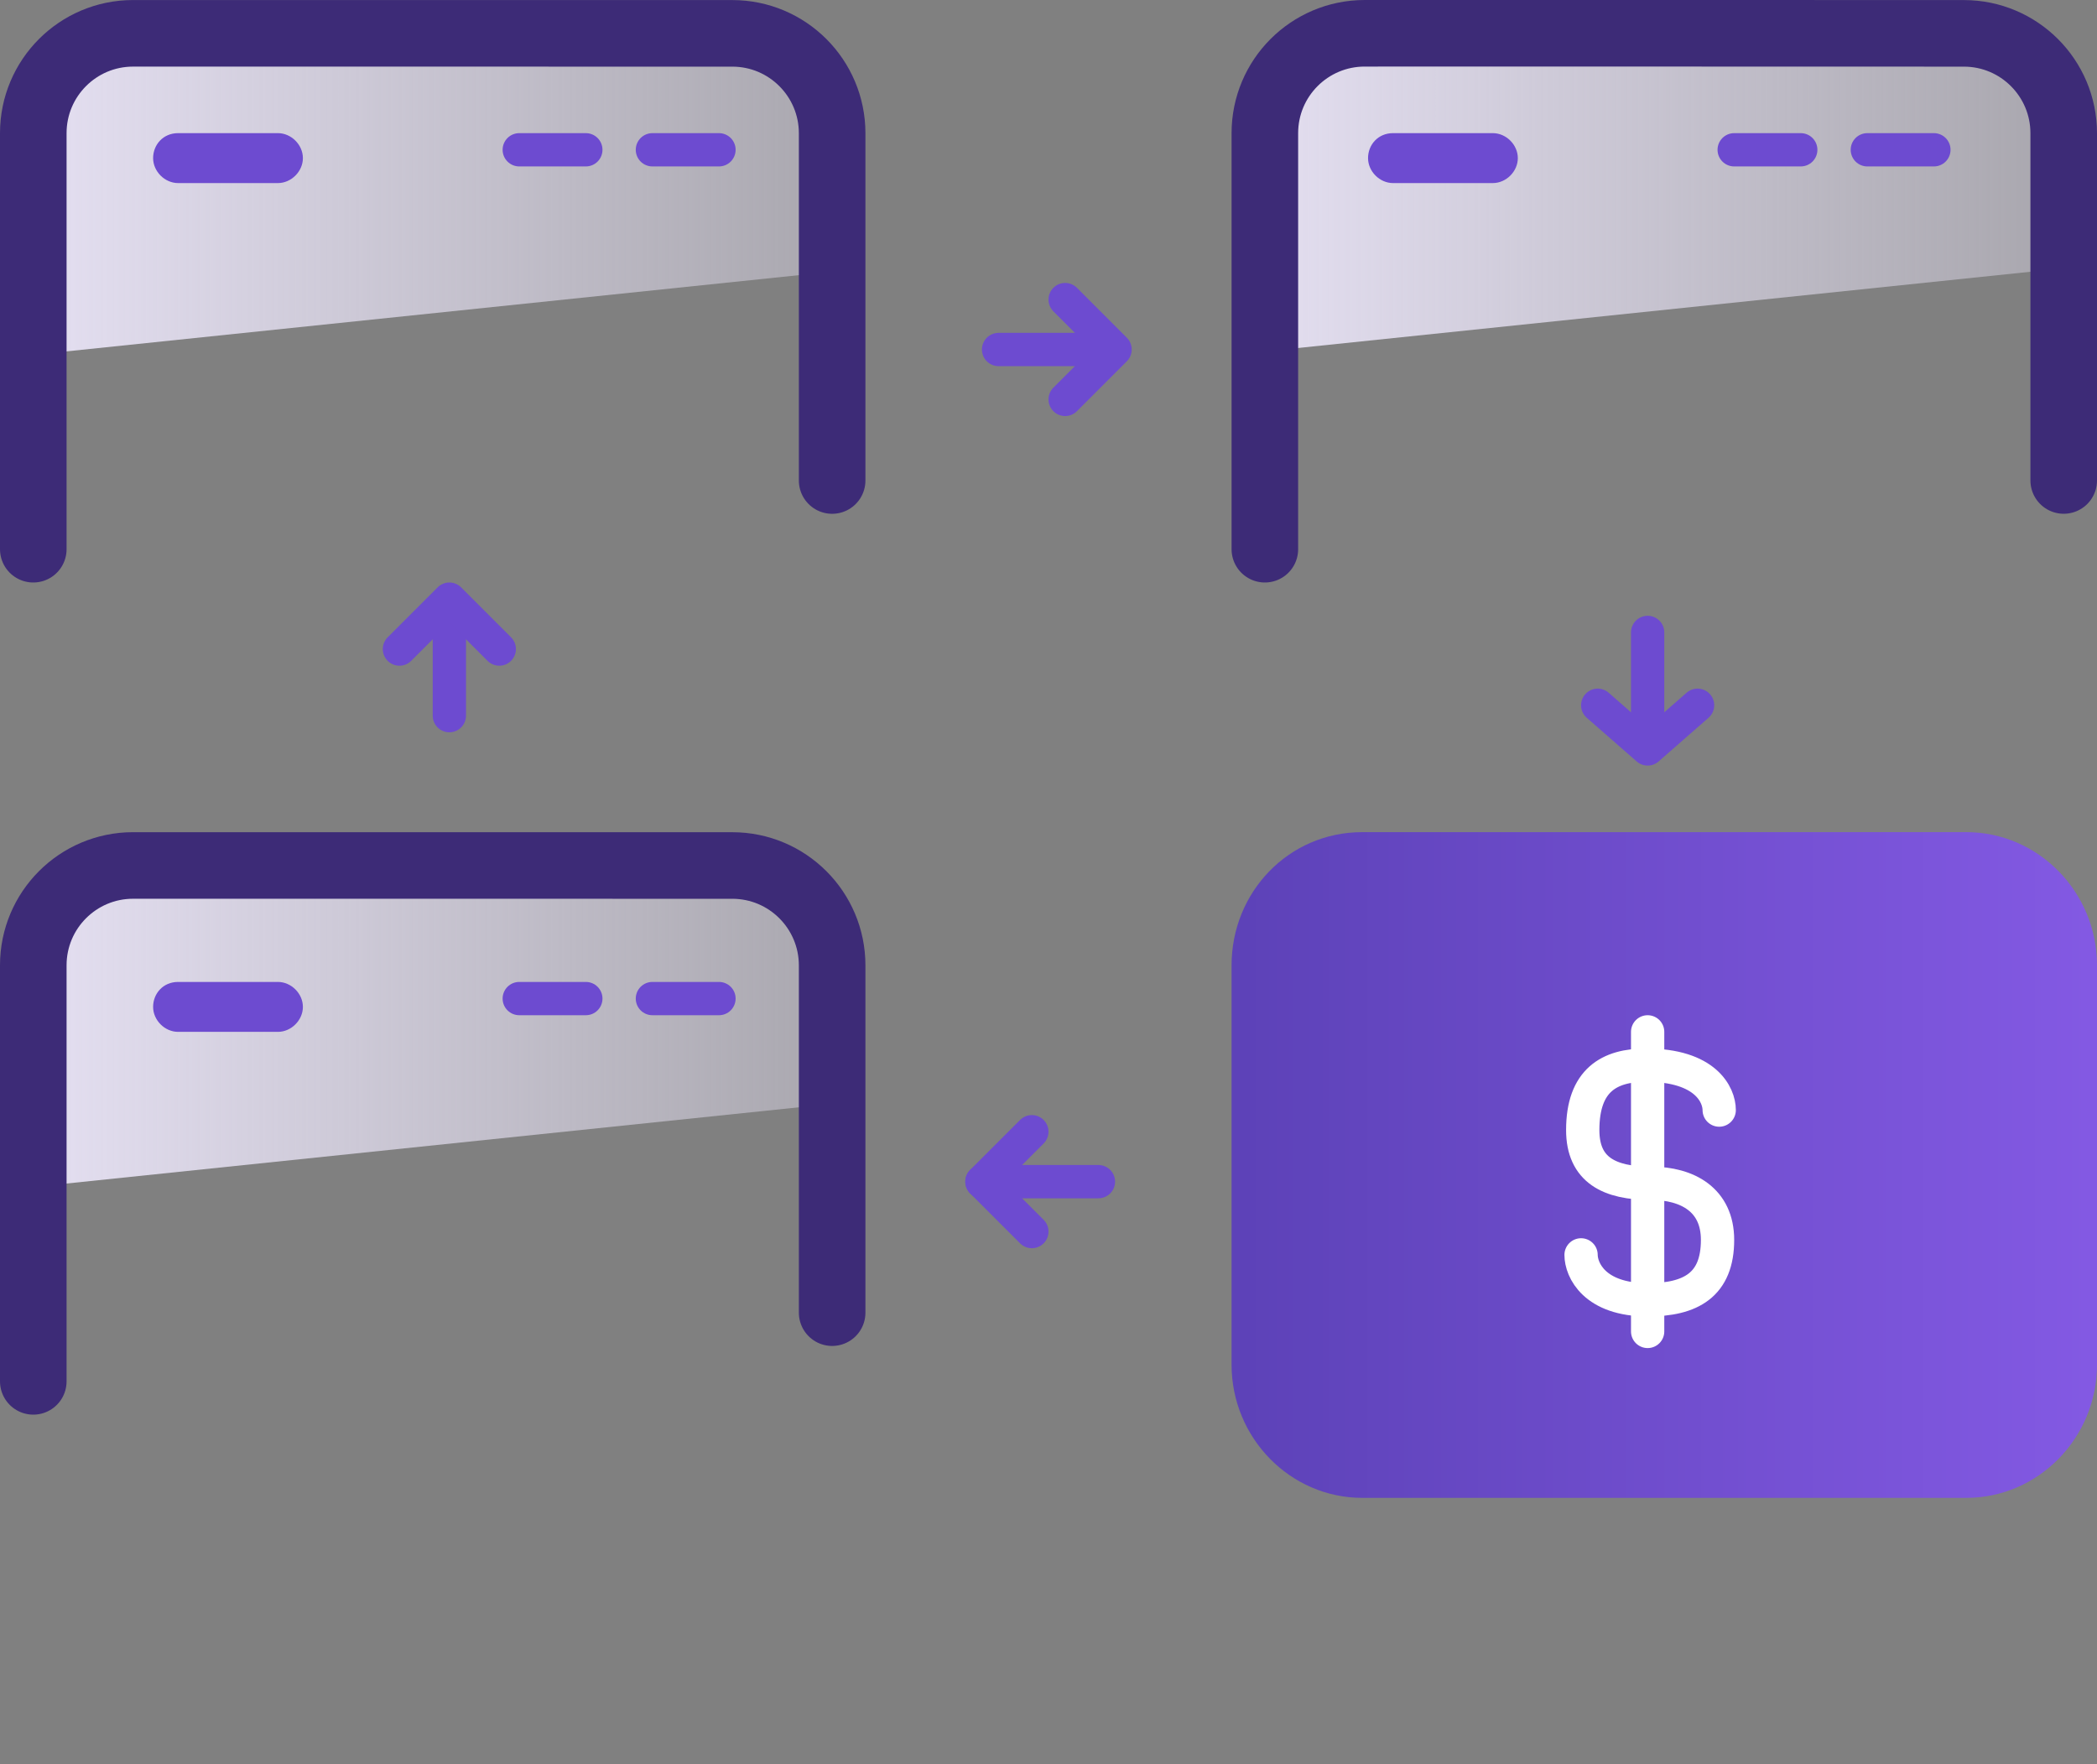 <?xml version="1.0" encoding="UTF-8"?>
<svg xmlns="http://www.w3.org/2000/svg" width="63" height="53" viewBox="0 0 63 53" fill="none">
  <rect x="0" y="0" width="63" height="53" fill="#808080" stroke="none"/>
  <path fill-rule="evenodd" clip-rule="evenodd" d="M1.1 10.65L25.6 8.1V4C25.6 2.343 24.257 1 22.6 1H4.1C2.443 1 1.1 2.343 1.1 4V10.65Z" fill="url(#paint0_linear-nav-reseller)"></path>
  <path d="M25 14.436C25 10.382 25 7.547 25 4.003C25 2.346 23.657 1.002 22 1.002C15.999 1.001 9.999 0.999 3.998 1.001C2.342 1.001 1 2.344 1 4V16.5" stroke="#3D2B77" stroke-width="2" stroke-linecap="round" stroke-linejoin="round"></path>
  <path fill-rule="evenodd" clip-rule="evenodd" d="M37.6 10.6L62.1 8.05V4.45C62.1 2.793 60.757 1.45 59.1 1.45H40.6C38.943 1.45 37.6 2.793 37.6 4.45V10.6Z" fill="url(#paint1_linear-nav-reseller)"></path>
  <path d="M62 14.435C62 10.382 62 7.546 62 4.003C62 2.346 60.657 1.002 59 1.002C52.999 1.001 46.998 0.998 40.998 1C39.342 1.001 38 2.344 38 4V16.5" stroke="#3D2B77" stroke-width="2" stroke-linecap="round" stroke-linejoin="round"></path>
  <path fill-rule="evenodd" clip-rule="evenodd" d="M1.1 35.65L25.6 33.1V29C25.6 27.343 24.257 26 22.6 26H4.1C2.443 26 1.1 27.343 1.1 29V35.65Z" fill="url(#paint2_linear-nav-reseller)"></path>
  <path d="M25 39.436C25 35.382 25 32.547 25 29.003C25 27.346 23.657 26.002 22 26.002C15.999 26.001 9.999 25.999 3.998 26.001C2.342 26.001 1 27.344 1 29V41.5" stroke="#3D2B77" stroke-width="2" stroke-linecap="round" stroke-linejoin="round"></path>
  <path d="M40.925 25H59.075C61.234 25 63 26.8 63 29V41C63 43.2 61.234 45 59.075 45H40.925C38.766 45 37 43.2 37 41V29C37 26.8 38.717 25 40.925 25Z" fill="url(#paint3_linear-nav-reseller)"></path>
  <path d="M49.5 22.062V19" stroke="#6D4BD0" stroke-linecap="round" stroke-linejoin="round"></path>
  <path d="M48 21.188L49.5 22.5L51 21.188" stroke="#6D4BD0" stroke-linecap="round" stroke-linejoin="round"></path>
  <path d="M13.5 18.5V21.5" stroke="#6D4BD0" stroke-linecap="round" stroke-linejoin="round"></path>
  <path d="M12 19.5L13.5 18L15 19.5" stroke="#6D4BD0" stroke-linecap="round" stroke-linejoin="round"></path>
  <path d="M33 35.5H29.5" stroke="#6D4BD0" stroke-linecap="round" stroke-linejoin="round"></path>
  <path d="M31 34L29.5 35.5L31 37" stroke="#6D4BD0" stroke-linecap="round" stroke-linejoin="round"></path>
  <path d="M33 10.5H30" stroke="#6D4BD0" stroke-linecap="round" stroke-linejoin="round"></path>
  <path d="M32 9L33.5 10.5L32 12" stroke="#6D4BD0" stroke-linecap="round" stroke-linejoin="round"></path>
  <path d="M47.5 37.7C47.5 38.15 47.9 39.05 49.5 39.05C50.8 39.05 51.6 38.6 51.6 37.25C51.6 36.05 50.7 35.55 49.6 35.55C48.35 35.55 47.55 35.15 47.55 33.95C47.55 32.45 48.35 32 49.45 32C51.25 32 51.65 32.9 51.65 33.35" stroke="white" stroke-linecap="round" stroke-linejoin="round"></path>
  <path d="M49.5 31V40" stroke="white" stroke-linecap="round" stroke-linejoin="round"></path>
  <path d="M5.35 4H8.35C8.75 4 9.1 4.35 9.1 4.75C9.1 5.15 8.75 5.5 8.35 5.5H5.35C4.95 5.5 4.6 5.15 4.6 4.75C4.6 4.35 4.9 4 5.35 4Z" fill="#6D4BD0"></path>
  <path d="M15.6 4.5H17.6" stroke="#6D4BD0" stroke-linecap="round" stroke-linejoin="round"></path>
  <path d="M19.6 4.5H21.6" stroke="#6D4BD0" stroke-linecap="round" stroke-linejoin="round"></path>
  <path d="M52.1 4.5H54.1" stroke="#6D4BD0" stroke-linecap="round" stroke-linejoin="round"></path>
  <path d="M56.1 4.5H58.1" stroke="#6D4BD0" stroke-linecap="round" stroke-linejoin="round"></path>
  <path d="M15.6 30H17.6" stroke="#6D4BD0" stroke-linecap="round" stroke-linejoin="round"></path>
  <path d="M19.6 30H21.6" stroke="#6D4BD0" stroke-linecap="round" stroke-linejoin="round"></path>
  <path d="M5.35 29.5H8.35C8.75 29.5 9.1 29.85 9.1 30.25C9.1 30.65 8.75 31 8.35 31H5.35C4.95 31 4.6 30.65 4.6 30.25C4.6 29.85 4.9 29.5 5.35 29.5Z" fill="#6D4BD0"></path>
  <path d="M41.85 4H44.85C45.25 4 45.6 4.35 45.6 4.75C45.6 5.15 45.25 5.5 44.85 5.5H41.85C41.45 5.5 41.1 5.15 41.1 4.75C41.1 4.35 41.4 4 41.85 4Z" fill="#6D4BD0"></path>
  <defs>
    <linearGradient id="paint0_linear-nav-reseller" x1="1.103" y1="5.058" x2="25.603" y2="5.058" gradientUnits="userSpaceOnUse">
      <stop stop-color="#E4DFF1"></stop>
      <stop offset="1" stop-color="#E4DFF1" stop-opacity="0.4"></stop>
    </linearGradient>
    <linearGradient id="paint1_linear-nav-reseller" x1="37.603" y1="5.298" x2="62.103" y2="5.298" gradientUnits="userSpaceOnUse">
      <stop stop-color="#E4DFF1"></stop>
      <stop offset="1" stop-color="#E4DFF1" stop-opacity="0.4"></stop>
    </linearGradient>
    <linearGradient id="paint2_linear-nav-reseller" x1="1.103" y1="30.058" x2="25.603" y2="30.058" gradientUnits="userSpaceOnUse">
      <stop stop-color="#E4DFF1"></stop>
      <stop offset="1" stop-color="#E4DFF1" stop-opacity="0.4"></stop>
    </linearGradient>
    <linearGradient id="paint3_linear-nav-reseller" x1="35.774" y1="33.249" x2="63" y2="33.249" gradientUnits="userSpaceOnUse">
      <stop offset="0.01" stop-color="#5B41B6"></stop>
      <stop offset="0.993" stop-color="#8359E3"></stop>
    </linearGradient>
  </defs>
</svg>
